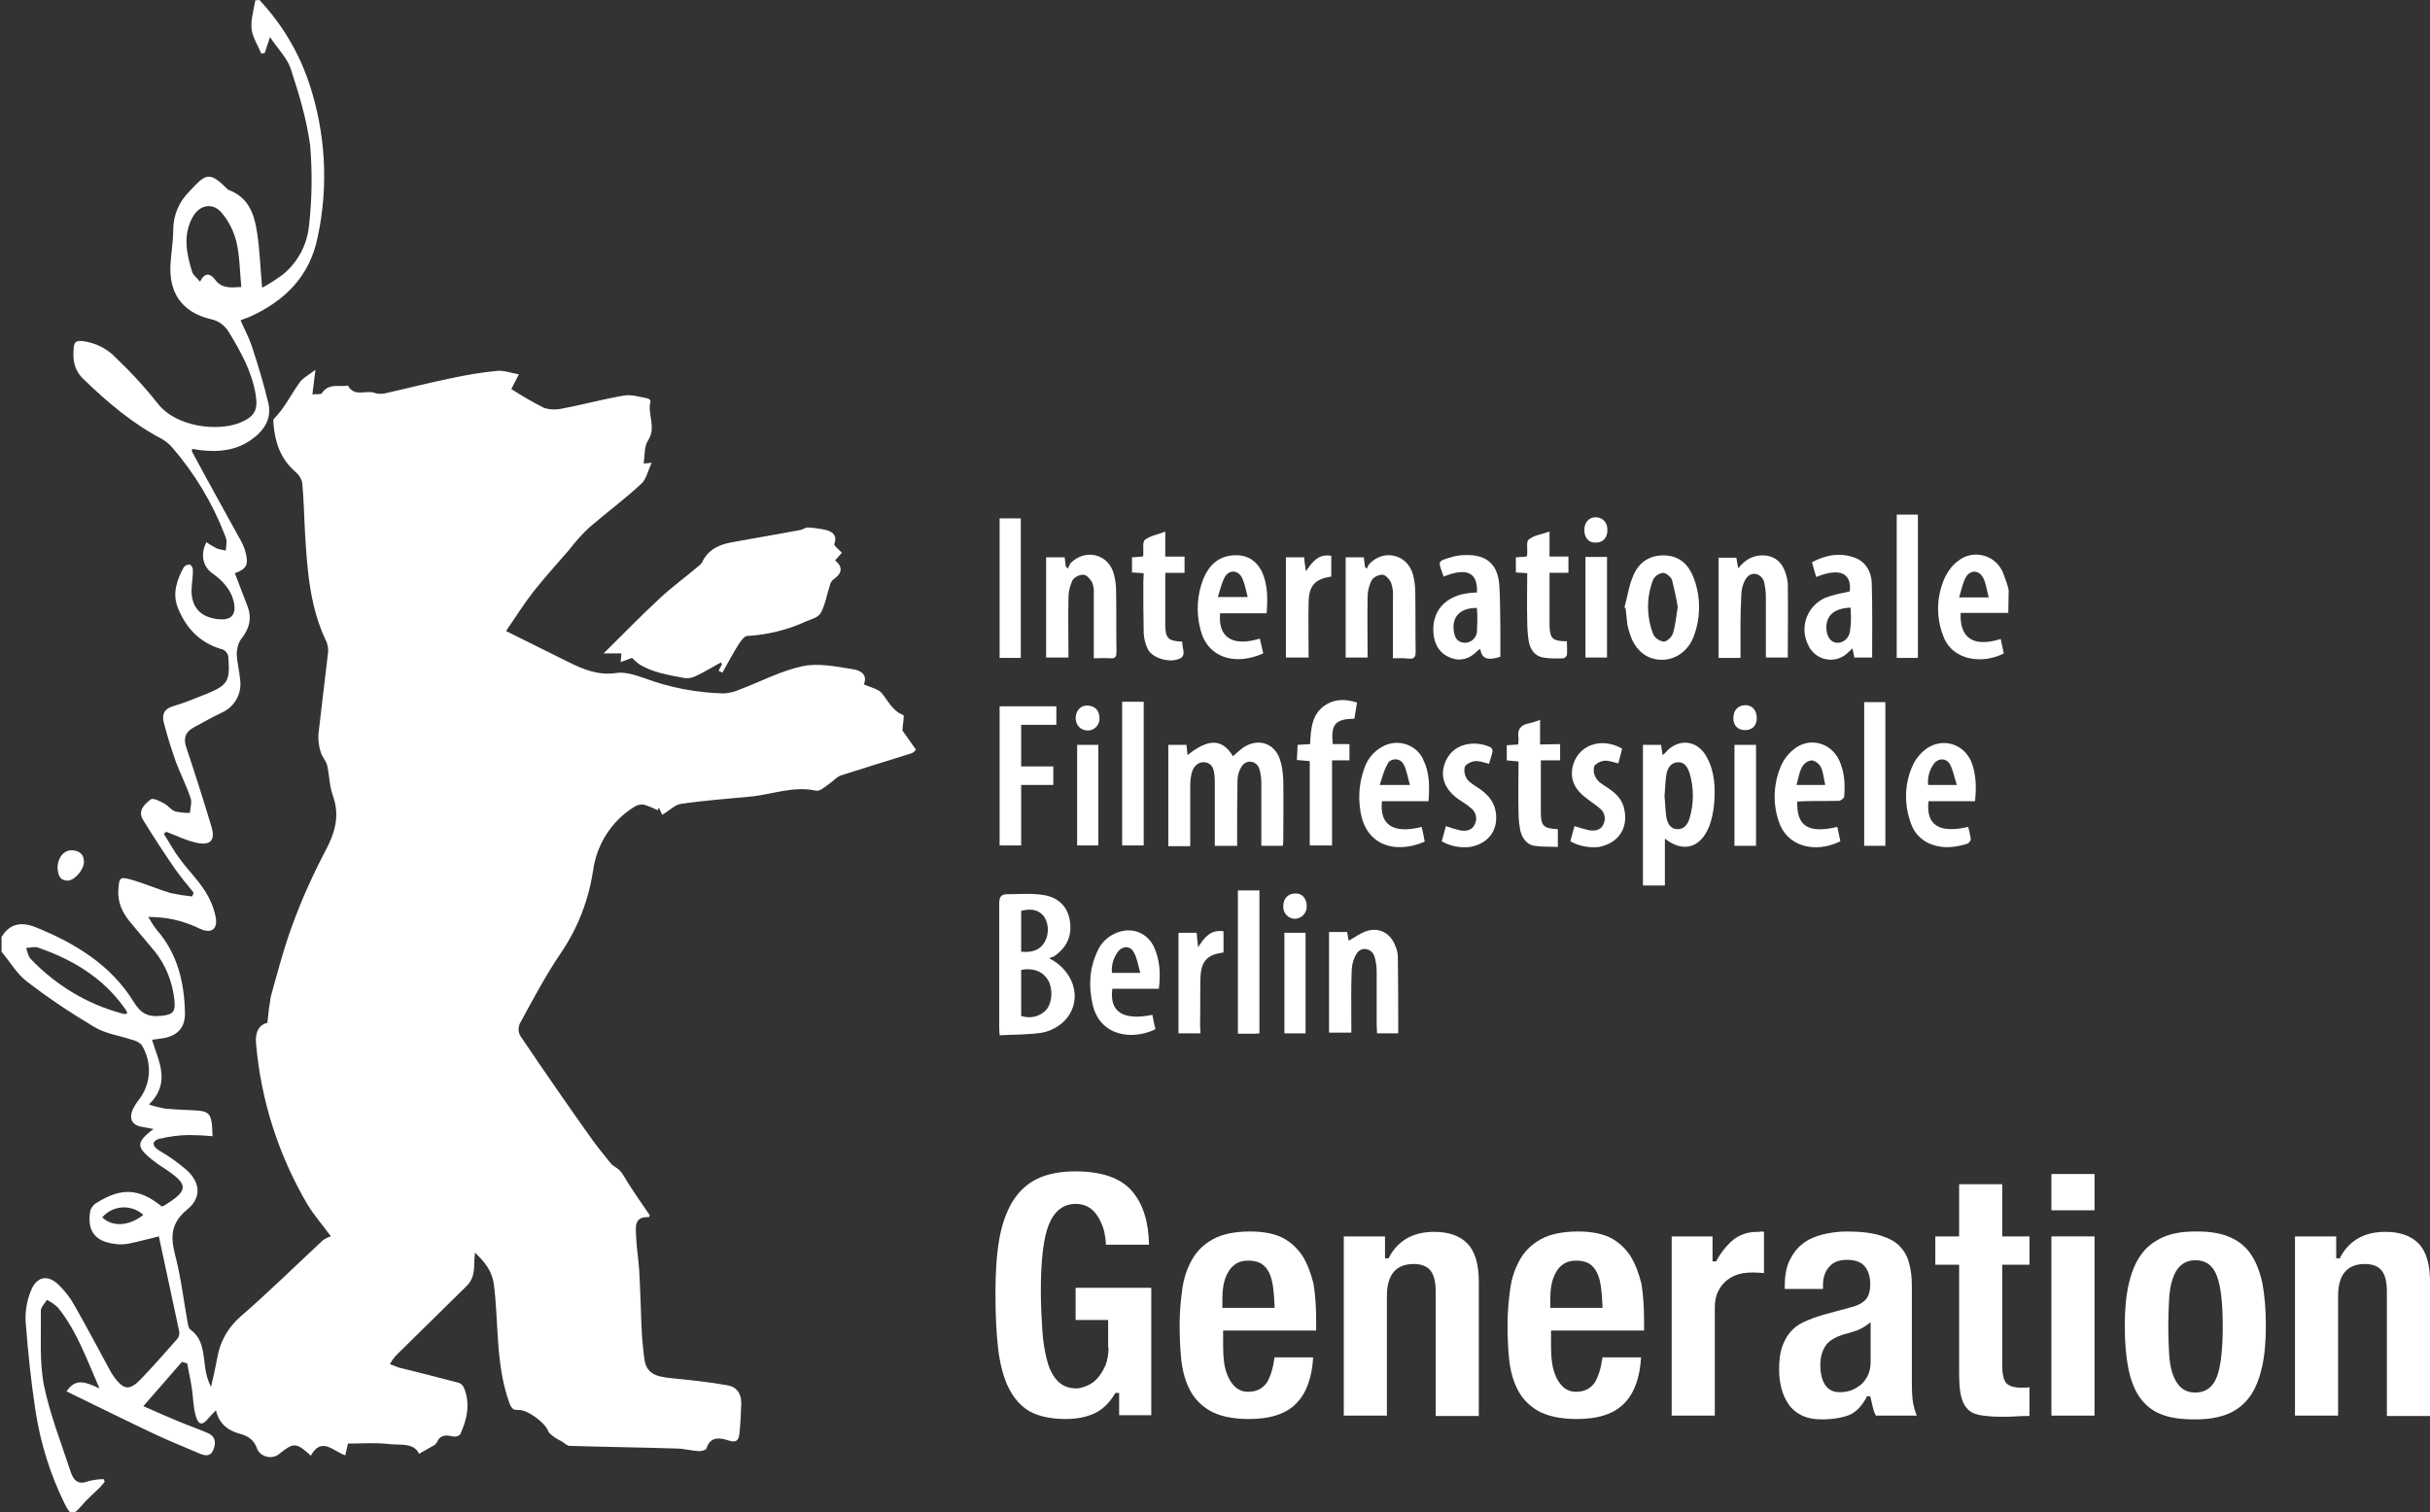 <?xml version="1.0" encoding="utf-8"?>
<!-- Generator: Adobe Illustrator 24.1.0, SVG Export Plug-In . SVG Version: 6.00 Build 0)  -->
<svg version="1.1" id="Layer_1" xmlns="http://www.w3.org/2000/svg" xmlns:xlink="http://www.w3.org/1999/xlink" x="0px" y="0px"
	 viewBox="0 0 642.5 400" style="enable-background:new 0 0 642.5 400;" xml:space="preserve">
<rect x="0" y="0" width="642.5" height="400" fill="#333333" stroke="none"/>
<style type="text/css">
	.st0{fill:#FFFFFF;}
</style>
<g>
	<g>
		<path class="st0" d="M293.1,356.4c0,1.8-0.3,3.4-0.8,4.7c-0.6,1.3-1.3,2.5-2.1,3.4c-0.8,0.9-1.8,1.6-2.8,2c-1,0.4-1.9,0.7-2.8,0.7
			c-2,0-3.6-0.6-4.9-1.9c-1.2-1.2-2.2-3-2.8-5.3c-0.6-2.2-1.1-4.9-1.3-8.1c-0.2-3.1-0.4-6.6-0.4-10.5c0-8.1,0.7-14,2.1-17.5
			c1.5-3.7,3.9-5.5,7.2-5.5c1.4,0,2.7,0.4,3.7,1.1c1,0.7,1.8,1.7,2.4,2.8c0.6,1.1,1.1,2.3,1.4,3.6c0.2,1.1,0.4,2.2,0.4,3.3h11.4
			c-0.1-6.1-1.6-10.9-4.6-14.3c-3-3.4-8-5.1-14.9-5.1c-4,0-7.5,0.7-10.1,2c-2.7,1.3-4.8,3.3-6.5,6c-1.6,2.7-2.8,6-3.5,10
			c-0.7,4-1,8.8-1,14.1c0,5.5,0.2,10.5,0.7,14.7c0.5,4.2,1.4,7.7,2.8,10.5c1.4,2.8,3.3,4.9,5.6,6.2c2.4,1.3,5.6,2,9.4,2
			c3,0,5.5-0.5,7.7-1.5c2.1-1,3.9-2.7,5.4-5.2l0.1-0.2h1v5.9h8.5v-33.7h-20v8.5h8.6V356.4z"/>
		<path class="st0" d="M344.4,332.2c-1.3-2-3-3.6-5.2-4.8c-2.2-1.1-5.1-1.7-8.6-1.7c-4.1,0-7.4,0.7-9.8,2c-2.4,1.3-4.3,3.1-5.6,5.4
			c-1.3,2.3-2.2,4.9-2.6,7.8c-0.4,3-0.7,6.1-0.7,9.3c0,3,0.1,6.1,0.4,9.1c0.3,3,1,5.7,2.2,8.1c1.2,2.4,3,4.3,5.4,5.7
			c2.4,1.4,5.9,2.2,10.3,2.2c5.8,0,10-1.4,12.7-4.3c2.6-2.7,4-6.8,4.3-12h-10.2c-0.4,2.9-1.1,5.1-2,6.6c-1.1,1.6-2.7,2.5-5,2.5
			c-1.3,0-2.3-0.4-3.2-1.1c-0.8-0.7-1.5-1.6-2-2.7c-0.5-1.1-0.9-2.3-1.1-3.7c-0.2-1.4-0.3-2.8-0.3-4.3v-4.4h24.6v-2.3
			c0-3.7-0.2-7.1-0.7-10.1C346.6,336.8,345.7,334.3,344.4,332.2z M323.2,345.8v-2.4c0-1.2,0.1-2.4,0.3-3.5c0.2-1.2,0.6-2.3,1.1-3.2
			c0.5-1,1.2-1.8,2.1-2.4c0.9-0.6,2-0.9,3.4-0.9c1.3,0,2.5,0.3,3.4,0.8c0.9,0.6,1.6,1.4,2.1,2.5c0.5,1,0.8,2.3,1,3.7
			c0.2,1.4,0.3,3.1,0.4,5l0,0.5H323.2z"/>
		<path class="st0" d="M379.2,325.8c-2.6,0-5,0.5-7,1.6c-2,1.1-3.7,2.8-4.9,5.1l-0.1,0.3h-1V327h-10.9v47.4h11.4v-31.6
			c0-5.7,2.4-8.5,7.1-8.5c2,0,3.5,0.6,4.4,1.7c0.9,1.1,1.4,2.9,1.4,5.6v32.9H391V339c0-4.7-1-8.1-3.1-10.2
			C385.9,326.8,383,325.8,379.2,325.8z"/>
		<path class="st0" d="M431.1,332.2c-1.3-2-3-3.6-5.2-4.8c-2.2-1.1-5.1-1.7-8.6-1.7c-4.1,0-7.4,0.7-9.8,2c-2.4,1.3-4.3,3.1-5.6,5.4
			c-1.3,2.3-2.2,4.9-2.6,7.8c-0.4,3-0.7,6.1-0.7,9.3c0,3,0.1,6.1,0.4,9.1c0.3,3,1,5.7,2.2,8.1c1.2,2.4,3,4.3,5.4,5.7
			c2.4,1.4,5.9,2.2,10.3,2.2c5.8,0,10-1.4,12.7-4.3c2.6-2.7,4-6.8,4.3-12h-10.2c-0.4,2.9-1.1,5.1-2,6.6c-1.1,1.6-2.7,2.5-5,2.5
			c-1.3,0-2.3-0.4-3.2-1.1c-0.8-0.7-1.5-1.6-2-2.7c-0.5-1.1-0.9-2.3-1.1-3.7c-0.2-1.4-0.3-2.8-0.3-4.3v-4.4h24.6v-2.3
			c0-3.7-0.2-7.1-0.7-10.1C433.3,336.8,432.4,334.3,431.1,332.2z M409.9,345.8v-2.4c0-1.2,0.1-2.4,0.3-3.5c0.2-1.2,0.6-2.3,1.1-3.2
			c0.5-1,1.2-1.8,2.1-2.4c0.9-0.6,2-0.9,3.4-0.9c1.3,0,2.5,0.3,3.4,0.8c0.9,0.6,1.6,1.4,2.1,2.5c0.5,1,0.8,2.3,1,3.7
			c0.2,1.4,0.3,3.1,0.4,5l0,0.5H409.9z"/>
		<path class="st0" d="M464.7,325.8c-2.5,0-4.6,0.7-6.3,2c-1.7,1.4-3.2,3.2-4.5,5.5l-0.1,0.3h-1V327H442v47.4h11.4v-28.6
			c0-1.7,0.3-3.1,0.9-4.3c0.6-1.2,1.3-2.1,2.3-2.9c0.9-0.7,2-1.3,3.1-1.6c1.8-0.5,3.6-0.5,5.3-0.4c0.5,0,0.9,0.1,1.4,0.1v-10.9
			c-0.2,0-0.4-0.1-0.7-0.1C465.4,325.8,465.1,325.8,464.7,325.8z"/>
		<path class="st0" d="M505.5,365.6v-25.5c0-2.1-0.2-4.1-0.7-5.9c-0.4-1.7-1.2-3.2-2.4-4.5c-1.2-1.3-2.9-2.2-5.1-2.9
			c-2.2-0.7-5.2-1.1-8.9-1.1c-2.3,0-4.5,0.3-6.5,0.8c-2,0.5-3.8,1.3-5.2,2.4c-1.5,1.1-2.6,2.6-3.5,4.4c-0.9,1.8-1.3,4.1-1.3,6.9v0.7
			H482V340c0-2,0.5-3.7,1.6-4.9c1.1-1.3,2.6-1.9,4.7-1.9c2.2,0,3.9,0.6,4.8,1.8c0.9,1.1,1.4,2.7,1.4,4.7c0,1.7-0.4,3.1-1.2,4
			c-0.8,0.9-2.1,1.6-4.1,2.1l-7,1.9c-2.1,0.6-3.9,1.3-5.4,2c-1.5,0.7-2.7,1.7-3.6,2.8c-0.9,1.1-1.6,2.5-2.1,4
			c-0.5,1.6-0.7,3.5-0.7,5.8c0,1.6,0.2,3.2,0.6,4.8c0.4,1.6,1,3,1.9,4.3c0.8,1.2,2,2.2,3.4,2.9c1.4,0.7,3.2,1.1,5.3,1.1
			c2.9,0,5.3-0.4,7.2-1.1c1.8-0.7,3.4-2.3,4.7-4.7l0.1-0.3h0.9l0.1,0.4c0.2,0.8,0.4,1.7,0.6,2.6c0.2,0.7,0.4,1.4,0.8,2.1h10.8
			c-0.5-1.2-0.8-2.4-1-3.5C505.6,369.7,505.5,367.9,505.5,365.6z M494.6,360.3c0,1.4-0.3,2.6-0.8,3.6c-0.5,1-1.2,1.9-2,2.5
			c-0.8,0.6-1.7,1.1-2.6,1.4c-0.9,0.3-1.9,0.4-2.8,0.4c-1.9,0-3.2-0.8-4-2.2c-0.8-1.4-1.1-3.1-1.1-5c0-2.3,0.6-4.1,1.7-5.5
			c1.1-1.3,3.1-2.3,5.7-2.9c0.7-0.2,1.6-0.5,2.5-0.8h0c0.9-0.4,1.8-0.9,2.6-1.5l0.8-0.6V360.3z"/>
		<path class="st0" d="M529.4,313.2H518V327h-6.3v7.5h6.3v28.2c0,2.4,0.1,4.5,0.4,6c0.3,1.5,0.8,2.8,1.6,3.7
			c0.7,0.9,1.8,1.5,3.2,1.8c1.5,0.3,3.4,0.5,5.8,0.5c1.4,0,2.8,0,4.1-0.1c1.1-0.1,2.3-0.1,3.5-0.1v-7.6c-0.3,0-0.5,0.1-0.8,0.1
			c-0.5,0-1,0-1.5,0c-2,0-3.3-0.5-4-1.4c-0.6-0.9-0.9-2.3-0.9-4.4v-26.7h7.2V327h-7.2V313.2z"/>
		<rect x="542.4" y="310.5" class="st0" width="11.4" height="9.6"/>
		<rect x="542.4" y="327" class="st0" width="11.4" height="47.4"/>
		<path class="st0" d="M595.2,331.8c-1.4-2.1-3.3-3.6-5.6-4.6c-2.3-1-5.1-1.5-8.5-1.5c-0.2,0-0.4,0-0.6,0c-3.5,0-6.4,0.5-8.8,1.6
			c-2.3,1.1-4.3,2.6-5.7,4.7c-1.5,2.1-2.5,4.7-3.2,7.8c-0.7,3.1-1,6.8-1,10.9c0,4.2,0.3,7.9,0.9,11c0.6,3.1,1.6,5.8,3,7.8
			c1.4,2,3.3,3.6,5.6,4.5c2.4,1,5.4,1.4,9.1,1.4c3.5,0,6.4-0.5,8.8-1.5c2.3-1,4.2-2.5,5.7-4.6c1.5-2.1,2.5-4.7,3.2-7.8
			c0.7-3.1,1-6.8,1-10.9c0-4.2-0.3-7.9-0.9-11.1C597.6,336.6,596.6,333.9,595.2,331.8z M586.2,364c-1,2.8-3,4.3-5.7,4.3
			c-1.6,0-3-0.5-3.9-1.4c-1-0.9-1.7-2.2-2.2-3.7c-0.5-1.5-0.8-3.4-0.9-5.5c-0.1-2.1-0.2-4.4-0.2-6.9c0-2.5,0.1-4.8,0.2-6.9
			c0.1-2.1,0.4-4,0.9-5.5c0.5-1.6,1.2-2.8,2.2-3.7c1-0.9,2.3-1.4,3.9-1.4c2.7,0,4.7,1.4,5.7,4.3c1,2.7,1.5,7.1,1.5,13.2
			C587.7,356.8,587.2,361.3,586.2,364z"/>
		<path class="st0" d="M630.7,325.8c-2.6,0-5,0.5-7,1.6c-2,1.1-3.7,2.8-4.9,5.1l-0.1,0.3h-1V327h-10.9v47.4h11.4v-31.6
			c0-5.7,2.4-8.5,7.1-8.5c2,0,3.5,0.6,4.4,1.7c0.9,1.1,1.4,2.9,1.4,5.6v32.9h11.4V339c0-4.7-1-8.1-3.1-10.2
			C637.4,326.8,634.5,325.8,630.7,325.8z"/>
	</g>
	<g id="VmOd9n">
		<path class="st0" d="M68.6,0c6,6.4,10.5,14,13.2,22.2c4.3,13,5.1,27,2.2,40.5c-2.1,10.4-8.7,16.9-18,21.1
			c-0.7,0.3-1.4,0.5-2.4,0.9c1,2.3,2.2,4.5,3,6.9c1.6,4.9,3.1,9.8,4.3,14.8c1.1,4.3-1.1,7.6-4.6,10c-3.9,2.7-8.3,3.2-12.9,2.7
			c-0.8-0.1-1.7-0.2-2.6-0.4c0,0.3-0.1,0.6,0,0.8c4.3,8,8.7,15.9,13.1,23.9c0.4,0.8,0.8,1.7,1,2.6c0.9,3.3,0.3,4.5-2.8,5.6
			c1.1,3,2.3,5.9,3.4,8.9c1.2,3.2,0.3,6-1.8,8.6c-0.8,1.2-1.1,2.6-1.1,4c0.1,2.2,0.7,4.4,0.9,6.7c0.5,3.7-1.5,7.2-4.9,8.7
			c-2.5,1.2-5,2.6-7.4,3.9c-2.2,1.2-2.8,2.9-1.9,5.4c2.3,6.9,4.5,13.8,6.6,20.8c1.1,3.6-0.2,5.1-3.9,4.3c-2.8-0.6-5.4-1.9-8-2.9
			l-0.7,0.5c1.4,2.2,2.6,4.5,4.2,6.6c2.1,2.9,4.7,5.4,6.6,8.4c1.4,2.1,2.4,4.5,2.9,6.9c0.7,3.3-1.1,4.7-4.2,3.2
			c-3.5-1.7-7.4-2.8-11.3-3c-0.5,0-1.1-0.1-2.3-0.1c0.7,1.2,1.4,2.4,2.3,3.5c5.4,6.2,7.2,13.7,7.4,21.6c0.2,4.4-2.2,6.6-6.5,7.1
			c-0.6,0.1-1.3,0.2-2.2,0.3c1.7,5.7,5.1,11.3-0.8,17.1c1.3,0.5,2.7,0.8,4.1,1.1c2.1,0.2,4.3,0.3,6.5,0.4c5.7,0.2,6,0.5,6.2,6.9
			c-2.1-0.2-4.2-0.3-6.2-0.3c-2.7,0-5.3,0.4-7.9,1c-1.9,0.5-2,1.9,0,3.1c2.6,1.5,5,3.2,7.3,5.2c3.6,3.3,3.9,7.3,0.1,10.4
			c-4.1,3.4-4.5,6.8-3.3,11.6c1.6,6,2.3,12.1,3.4,18.2c0.1,0.7,0.3,1.7,0.8,2c3.3,2.4,3.3,6.1,3.8,9.6c0.2,1.9,0.7,3.8,1.6,5.5
			c0.6-2.6,1.2-5.2,1.7-7.9c0.7-4.2,2.9-7.9,6.1-10.7c7.5-6.5,14.6-13.5,21.8-20.2c0.6-0.4,1.3-0.8,2.1-1c-2.1-2.9-4.5-5.6-6.3-8.6
			c-7.6-13-12.2-27.4-13.5-42.4c-0.3-3.2,0.9-5,3-5.5c0.2-2.3,0.5-4.6,0.9-6.9c1.8-6.5,3.5-13,5.8-19.2c2.4-6.5,5.2-12.8,8.4-18.9
			c2.7-5,4.2-9.6,2.2-15.1c-0.9-2.5-0.9-5.4-1.5-8c-0.3-1.2-1.4-2.3-1.7-3.5c-0.5-1.5-0.7-3.1-0.6-4.8c0.8-7.1,1.7-14.1,2.5-21.2
			c0.2-1,0-2-0.3-3c-4.6-9.4-5.2-19.6-5.8-29.9c-0.2-4.1-0.3-8.2-0.7-12.4c-0.3-1.2-1-2.2-2-3c-3.8-3.4-5.2-7.7-5.6-12.6
			c0-0.4-0.1-1,0.1-1.2c2.8-2.8,4.5-6.4,6.8-9.6c0.8-1.2,2.3-1.9,4.2-3.4l-0.8,6.5c1-0.1,2.2,0.1,2.5-0.3c1.5-2.3,3.7-1.9,5.8-1.9
			c0.4,0,1-0.2,1.1-0.1c1.7,3.1,4.7,1.1,7,1.9c0.8,0.3,1.7,0.3,2.5,0.2c5.8-1.3,11.6-2.8,17.5-4c4.1-0.9,8.2-1.6,12.4-2
			c1.9-0.2,3.8,0.6,5.8,0.9c-0.8,1.6-1.5,2.8-2,3.9c2.8,1.8,5.7,3.5,8.7,5c1.6,0.5,3.4,0.5,5,0.1c5.4-1,10.7-2.5,16.2-3.4
			c2-0.3,4.1,0.4,6.2,0.8c0.3,0,0.8,0.6,0.7,0.8c-0.9,3.3,1.6,6.8-0.6,10.2c-1.1,1.6-0.9,4.1-1.2,6.2l2.1-0.2
			c-1,2.1-1.4,4.4-2.8,5.6c-4.4,4.1-9.3,7.7-13.8,11.6c-1.9,1.8-3.6,3.7-5.2,5.8c-3.1,3.6-6.4,7.2-9.4,11c-2.5,3.2-4.7,6.7-7.3,10.5
			l16.3,8.1c4,2,8,3.7,12.8,3c2.4-0.4,5.2,0.6,7.6,1.4c6.7,2.5,13.7,3.8,20.8,4c1.5-0.1,2.9-0.4,4.2-1c5.6-2.1,11-5,16.7-6.2
			c4.2-0.9,8.9,0.1,13.3,0.8c1.6,0.2,4.1,1.2,2.9,4c1.7,0.8,3.9,1.2,4.8,2.4c1.7,2.1,2.8,4.6,5.6,5.7c0.4,0.1-0.1,2.2-0.2,4.1
			l3.6,5.1c-0.4,0.3-0.7,0.8-1.1,0.9c-6.3,2-12.6,3.9-18.8,5.9c-1.1,0.4-1.9,1.4-2.9,2.1c-1.2,0.8-2.6,2.2-3.7,1.9
			c-6.1-1.3-11.7,1.1-17.5,1.6c-6,0.6-12.1,1-18.1,1.9c-1.6,0.2-3.1,1.8-5,2.9l-0.9-1.9l-0.3,0.7c-1.2-0.6-2.4-1.1-3.7-1.5
			c-0.9-0.1-1.8,0.1-2.5,0.6c-6,3.7-10,10-10.9,17c-1.2,7.7-4,15-8.4,21.5c-4.1,6-7.5,12.5-11,18.9c-0.4,1-0.4,2.2,0.2,3.2
			c6.2,9.2,12.5,18.3,18.9,27.3c1.6,2.2,3.3,4.3,5,6.4c0.7,0.8,1.8,1.2,2.5,2c1.1,1.3,1.8,2.9,2.8,4.3c1.6,2.5,3.3,4.9,5,7.4
			c-0.1,0.2-0.2,0.5-0.2,0.5c-4.1-0.2-3.5,2.8-3.4,5.2c0.1,2.9,0.6,5.8,0.8,8.7c0.3,4.9,0.4,9.7,0.6,14.6c0.1,3.1,0.4,6.1,0.8,9.2
			c0.6,3.7,3,4.5,7.1,4.9c5,0.5,10,1,14.9,1.9c2.4,0.4,3.6,2.2,3.6,4.7c-0.1,2.7-0.2,5.4-0.5,8.1c-0.2,1.6-0.7,2.5-2.8,1.8
			s-4.9-1.3-5.9,2.1c-0.1,0.4-1.3,0.7-2,0.7c-2-0.1-4.1-0.7-6.1-0.7c-9.4-0.3-18.7-0.4-28.1-0.7c-0.7,0-1.4-0.8-2.1-1.2
			c-0.6-0.3-1.2-0.6-1.8-1c-0.6-0.5-1.4-1-1.7-1.6c-0.8-2.3-5.4-5.7-7.8-5.7c-1.1,0-1.8,0.1-2.5-1.8c-3.7-10.2-2.8-20.9-4.1-31.3
			c-0.5-3.6-2.2-5.8-5-8.5c-0.1,1.2-0.2,1.8-0.2,2.4c0,2.5-0.2,4.8-2.2,6.6c-6.2,6.1-12.4,12.2-18.6,18.3c-0.6,0.7-1.1,1.4-1.5,2.2
			c0.8,0.3,1.6,0.6,2.4,0.9c5.2,1.3,10.5,2.6,15.7,4c0.7,0.2,1.2,0.7,1.5,1.4c1.7,4.2,0.8,8.3-1,12.2c-0.2,0.5-1.4,0.8-2,0.6
			c-1.8-0.4-3.3-0.5-4.2,1.6c-0.2,0.4-0.6,0.7-1,0.9c-1.2,0.7-2.3,1.3-3.7,2.1c-1.4-3.1-5.2-2.2-8.2-2.6c-3.4-0.4-6.9-0.1-10.6-0.1
			l-0.7,3.1c-3.1-1-6.3-5.1-9.1,0.1c-4-3.6-4.5-3.6-8.7-0.2c-1.8,1.1-4.2,0.6-5.3-1.2c-0.1-0.1-0.2-0.3-0.2-0.4
			c-0.8-2.3-2.3-3.4-4.6-4c-2.9-0.8-5.4-2.4-6.3-6.2c-0.9,0.9-1.5,1.5-2,2.1c-1.5,1.9-2.6,1.9-3.3-0.5s-0.7-4.6-1-6.9
			s-0.9-4.8-1.3-7.1l-1.4-0.4l-10.2,11.7c3.2,1.4,6.1,2.7,9,3.9c2.6,1.1,5.2,2,7.8,3.1c2.1,0.8,2.5,2.4,1.8,4.3
			c-0.7,2.1-2.2,1.9-3.8,1.2c-3.9-1.7-8-3.3-11.8-5.1c-7.8-3.7-15.5-7.5-23.3-11.3c2.4-3.7,5.2-2.4,8.7-0.8c-3.4-7.8-6-15.2-11-21.4
			c-0.9-0.8-1.8-1.5-2.9-2c-0.6,1-1.7,2-1.6,3c0.1,6.5-0.4,13.2,0.8,19.5c1.6,7.8,4.6,15.4,7.1,23c0.8,2.4,2.1,3.5,4.8,2.4
			c1.3-0.3,2.6-0.5,3.9-0.5l0.3,0.7c-0.4,0.4-0.7,0.9-1.1,1.3c-1.7,1.7-3.6,3.3-5.1,5.1c-2.2,2.6-2.9,2.5-4.4-0.6
			c-3.8-7.7-6.4-16-7.7-24.5c-1.2-7.8-2-15.6-2.6-23.4c-0.2-2.9,0.3-5.8,1.4-8.5c1.5-3.7,4.4-4.3,7.3-1.5c1.6,1.6,3,3.3,4.1,5.3
			c3.2,5.6,6.2,11.3,9.3,17c0.4,0.8,0.9,1.6,1.5,2.4c2.4,3.1,3.9,3.2,6.6,0.5c3.4-3.5,6.6-7.2,9.8-10.8c0.5-0.6,0.7-1.3,0.6-2
			c-1.8-8.4-3.6-16.8-5.4-25.2c-3,0.7-5.4,1.4-7.9,1.9c-1.2,0.2-2.4,0.3-3.6,0.1c-5.4-0.6-7.6-3.5-6.6-8.9c0.3-0.8,0.9-1.6,1.7-2
			c6.5-4.1,11.3-3.8,17.2,1c0.2-0.1,0.5-0.2,0.7-0.3c6.4-4,6.4-5.5,0.1-9.7c-1.6-1-3.1-2.1-4.5-3.3c-2.7-2.4-2.7-3.7,0.1-6.1
			c0.3-0.3,0.7-0.6,1.4-1.1c-1.2-0.2-1.9-0.4-2.7-0.5c-2.9-0.4-3.9-2-2.8-4.7c0.4-0.8,0.9-1.6,1.5-2.4c3.4-4.2,3.7-10.1,0.8-14.7
			c-0.7-0.7-1.6-1.1-2.5-1.3c-3.3-1.1-7-1.6-10-3.4c-6.2-3.7-12.2-7.7-17.9-12.1c-2.6-2-4.4-5.2-6.6-7.8v-3.9c2-3.2,4.8-4.3,9.2-2.5
			c10.3,4.2,19.7,9.9,25.7,19.6c1.8,3,3.7,4.1,7,3.8s4.2-0.9,3.8-4.3c-0.5-4.7-2.3-9.2-5.2-12.8c-2.1-2.5-4.2-5-6.3-7.5
			s-3.6-5.3-3.3-8.9c0.2-3,0.4-3.4,3.2-2.6c3.6,1,7,2.5,10.6,3.6c1.9,0.4,3.8,0.7,5.7,0.9l0.4-1c-1.7-2.1-3.4-4.1-5-6.4
			c-2.9-4.2-5.7-8.5-8.4-12.9c-1.5-2.4,0.5-4.2,2.1-5.4c0.6-0.4,2.4,0.5,3.5,1.1s1.8,1.7,2.9,2.1c1.3,0.3,2.6,0.4,3.9,0.4
			c0.1-1.3,0.6-2.8,0.2-3.9c-1.1-3.3-2.7-6.4-3.9-9.6c-1.2-3.4-2.3-6.9-3.2-10.4c-0.5-2,0-3.6,2.4-4.3c3.1-0.9,6.2-2.2,9.2-3.4
			c5.3-2.2,5.9-3.4,5.5-9.1c0.1-1.3-0.8-2.5-2.1-2.7c-5.6-1.7-9.2-5.6-11.3-10.9c-1.5-3.8-0.2-7.4,1.6-10.7c0.4-0.5,1-0.7,1.6-0.7
			c0.5,0.3,0.8,0.9,0.8,1.5c0,1.4-0.2,2.8-0.3,4.2c-0.5,5.3,2.1,8.4,7.4,8.8c3,0.2,4.3-1.2,3.8-4.2c-0.7-3.6-3-6-5.8-8
			c-2.5-1.8-3.2-5.1-1.5-8.2c0.8,0.6,1.7,1.1,2.6,1.6c0.8,0.3,1.7,0.5,2.5,0.6c0.1-0.9,0.2-1.8,0.2-2.6c-0.1-0.6-0.3-1.1-0.5-1.6
			c-3.3-8.5-8-16.3-14-23.2c-0.7-0.8-1.6-1.5-2.6-2.1c-7.8-4.1-14.4-9.7-20.7-15.8c-2.6-2.5-2.9-5.2-2.6-8.4
			c0.1-1.6,0.9-1.8,2.2-1.7c3.5,0.4,6.7,2,9.1,4.6c3.9,3.7,7.5,7.6,10.8,11.8c4.9,6.4,15.8,7.5,21.6,5.3c4-1.6,5.1-3.3,4.4-7.5
			c-1-6.1-3.9-11.3-7-16.4c-1-1.8-2.8-3.2-4.9-3.6c-7.6-1.8-11.2-7-10.6-14.9c0.2-2.9,0.7-5.8,0.7-8.7c0-3.8,1.5-7.4,4.2-10.1
			c4.3-4.6,5.2-5.6,9.9-0.9c0.2,0.2,0.4,0.4,0.7,0.5c5,1.9,6.6,6.2,7.3,10.8c0.8,4.8,0.9,9.6,1.4,15c1.9-1,3.7-2.2,5.5-3.5
			c3.9-3.2,6.4-7.8,6.9-12.9c0.8-7.1,0.9-14.2,0.3-21.3C81,31.2,79,24.7,76.9,18.3c-0.9-2.9-3.4-5.3-5.5-8.5L70,14l-0.9,0.2
			c-0.9-2.2-2.4-4.4-2.6-6.7s0.6-5,1-7.4L68.6,0z M63.8,75.9c-0.4-4.1-0.4-8.1-1.3-12c-0.7-2.7-1.9-5.2-3.7-7.4
			c-2.3-3-5.9-2.5-7.8,0.8c-2.7,4.8-1.7,9.7-0.2,14.6c0.3,0.9,1.2,1.5,2.1,2.6c1.3-2.7,2.8-2.1,4-0.5C58.6,76.3,60.9,76.1,63.8,75.9
			z M33.6,268.1c0-0.2,0-0.4-0.1-0.6c-0.2-0.4-0.5-0.8-0.8-1.2C27,258.4,19,253.7,10,250.6c-0.9-0.3-2.1,0.1-3.1,0.1
			c0.4,1,0.5,2.2,1.2,2.9c6.6,6.9,14.8,11.9,24,14.4C32.6,268.2,33.1,268.2,33.6,268.1z M27,321.9c2.6,2.7,7.2,2.4,10.9-0.6
			c-3.1-2.8-7.9-2.6-10.7,0.5C27.1,321.8,27.1,321.8,27,321.9z"/>
		<path class="st0" d="M531,162.1h-12.6c-0.3,6.6,3.3,9.2,10.6,6.9l0.8,3.8c-5.2,2.8-13.5,2.2-16-4.6c-2-5.1-1.8-10.8,0.6-15.8
			c0.8-1.6,2-3.1,3.4-4.1c3.3-2.6,8.1-2,10.7,1.3c0.4,0.5,0.7,1,1,1.6c0.6,1.6,1.2,3.1,1.6,4.8L531,162.1z M525.8,157.9
			c-0.5-1.9-0.7-3.6-1.4-5c-1.1-2.2-3.5-2.3-4.7-0.1c-0.8,1.5-1.1,3.3-1.7,5.2H525.8z"/>
		<path class="st0" d="M190,177.4l0.9-1.7l-0.3-0.5c-2.2,1.2-4.3,2.5-6.6,3.6c-1,0.5-2.1,0.7-3.2,0.5c-4.1-0.8-8.3-1.4-11.9-3.7
			c-0.6-0.5-1.2-1-1.8-1.6l-3,1.1l0.2-2.3h-4.7c5.2-5.1,9.9-10,14.9-14.6c3.2-3,6.8-5.6,10.1-8.4c0.4-0.3,0.7-0.6,1-1
			c1.6-3.5,4.6-4.8,8-5.4c6-1.1,12-2.1,17.9-3.2c0.7-0.1,1.4-0.7,2.1-0.7c1.6,0.1,3.3,0.3,4.9,0.7c1.8,0.5,2.9,1.5,2.1,3.7
			c-0.2,0.4,1.2,1.4,2,2.3l-1.8,2c2.4,2,1.6,3.6-0.5,5.1c-0.5,0.4-0.8,1-0.9,1.6c-0.8,2.4-1.2,5.1-2.4,7.2c-0.6,1.2-2.6,1.7-4,2.3
			c-4.8,2.2-10.1,3.5-15.4,3.8c-0.8,0-1.7,1.3-2.3,2.2c-1.5,2.4-2.9,5-4.3,7.5L190,177.4z"/>
		<path class="st0" d="M326,200c1.2-1,2.3-2.2,3.6-2.8c3.7-1.9,7.5-0.3,8.8,3.6c0.6,1.7,0.8,3.6,0.9,5.4c0.1,5.4,0,10.8,0,16.3
			c0,0.4-0.1,0.8-0.1,1.2h-5.7v-2c0-4.9,0-9.8,0-14.8c0-1.2-0.2-2.4-0.5-3.5c-0.7-2.2-3.4-2.7-4.7-0.7c-0.7,1.1-1.1,2.4-1.1,3.7
			c-0.1,5-0.1,10.1-0.1,15.1v2.2h-5.9v-2c0-4.7,0-9.5,0-14.2c0-0.9,0-1.8-0.1-2.6c-0.2-1.6-0.6-3-2.5-3.3c-1.6-0.2-3,0.9-3.5,2.8
			c-0.3,1.2-0.4,2.4-0.4,3.6c0,5.2,0,10.4,0,15.8h-5.8V197h4.8c0.1,0.9,0.2,1.7,0.3,2.7C319.6,195.2,323.2,195.4,326,200z"/>
		<path class="st0" d="M277.5,253.5c7.2,3.7,8.9,12.1,3.4,17c-1.5,1.3-3.3,2.2-5.3,2.6c-3.7,0.6-7.4,0.5-11.3,0.7
			c-0.1-1.2-0.1-1.8-0.1-2.4c0-10.8,0-21.7,0-32.5c0-1.7,0.5-2.4,2.2-2.4c3.1,0,6.3-0.3,9.4,0.2c4.2,0.6,6.6,3.3,7.1,7
			c0.6,4-1,7.2-4.5,9.4C278,253.1,277.8,253.2,277.5,253.5z M270,268.7c2.4,0.8,5,0.2,6.7-1.7c1.6-2,1.7-5.6,0.4-7.8
			c-1.3-2.2-3.8-3.3-7.1-2.7V268.7z M270,251.7c2.9,0.3,5.1-0.4,6.4-2.9c1.1-2.2,0.8-5.2-0.7-6.8c-1.6-1.7-3.7-1.6-5.7-1.1
			L270,251.7z"/>
		<path class="st0" d="M440.2,221.8v12.4h-5.8V197h4.8c0.1,0.8,0.2,1.6,0.4,2.7c0.3-0.2,0.5-0.4,0.7-0.6c3.3-3.9,8.4-3.5,10.9,1
			c2.2,3.9,2.4,8.3,2,12.7c-0.2,2-0.6,4-1.3,5.8C449.6,224.3,445,225.6,440.2,221.8z M440.1,210.5c0.2,1.9,0.2,3.8,0.5,5.7
			c0.3,1.5,1,3,2.8,3.1c1.8,0.1,2.8-1.2,3.3-2.8c1.2-3.9,1.2-8.2,0-12.1c-0.5-1.5-1.3-2.9-3.1-2.8c-1.8,0.1-2.7,1.5-3,3.2
			C440.3,206.6,440.3,208.5,440.1,210.5z"/>
		<path class="st0" d="M460.2,174h-5.8v-26.5h4.7c0.1,0.8,0.3,1.7,0.5,2.8c1.6-2,3.4-3.2,5.8-3.4c3.1-0.2,5.4,1.2,6.5,4.1
			c0.4,1,0.7,2.2,0.8,3.3c0.1,6.5,0,13,0,19.6h-5.8v-2.8c0-4.5,0-8.9,0-13.4c0-1.3-0.2-2.6-0.5-3.9c-0.8-2.3-3.5-2.8-4.8-0.7
			c-0.8,1.3-1.2,2.9-1.2,4.4C460.1,162.9,460.2,168.3,460.2,174z"/>
		<path class="st0" d="M282.5,173.9h-5.9v-26.5h4.9l0.3,2.4l0.6,0.6c0.1-0.5,0.4-1,0.7-1.5c3.9-3.9,10-2.4,11.4,2.9
			c0.4,1.5,0.6,3,0.6,4.5c0.1,5.4,0,10.7,0.1,16.1c0,1.2-0.2,1.8-1.6,1.7c-1.3-0.1-2.7,0-4.4,0v-4.6c0-4.2,0-8.3,0-12.5
			c0.1-1-0.1-2-0.4-2.9c-0.5-0.9-1.4-2-2.3-2.1c-1.1,0-2.2,0.5-2.9,1.4c-0.7,1.5-1.1,3.1-1.1,4.7
			C282.4,163.3,282.5,168.5,282.5,173.9z"/>
		<path class="st0" d="M369.7,273.3h-5.6c0-0.7-0.1-1.4-0.1-2.1c0-4.7,0-9.5,0-14.2c0-1.4-0.2-2.8-0.6-4.1c-0.8-2.2-3.5-2.6-4.7-0.7
			c-0.8,1.3-1.2,2.7-1.3,4.2c-0.2,4.8-0.1,9.7-0.1,14.6v2.1h-5.9v-26.6h4.8c0.1,0.8,0.3,1.7,0.4,2.3c1.6-0.9,3.2-2.1,4.9-2.6
			c3.3-1,6.2,0.7,7.4,3.9c0.4,0.9,0.7,1.9,0.7,2.9C369.7,259.8,369.7,266.5,369.7,273.3z"/>
		<path class="st0" d="M368.3,174.1c0-5.6,0-10.9,0-16.3c0.1-1.3-0.1-2.5-0.5-3.7c-0.4-0.9-1.4-2-2.2-2.1c-1.1,0-2.2,0.5-2.9,1.4
			c-0.7,1.4-1.1,2.9-1.1,4.5c-0.1,5.3,0,10.6,0,16h-5.8v-26.5h4.8l0.3,2.5l0.5,0.5c0.2-0.5,0.4-1,0.8-1.4c3.9-3.9,10-2.3,11.4,3
			c0.4,1.5,0.6,3.1,0.6,4.7c0.1,5.2,0,10.5,0.1,15.7c0,1.4-0.4,1.9-1.8,1.8C371.1,174,369.8,174.1,368.3,174.1z"/>
		<path class="st0" d="M390.5,156.7c0.3-5.3-2.7-6.7-8.8-4.2c-1.5-4.3-1.9-4,2.6-5.3c1.1-0.3,2.2-0.4,3.4-0.4
			c5.3-0.1,8.2,2.4,8.7,7.6c0.3,4,0.2,8.1,0.3,12.1c0,2.4,0,4.8,0,7.2c-3.4,1.1-5,0.5-5.3-2.1c-0.3,0.2-0.6,0.4-0.8,0.6
			c-2,2-4.3,2.8-7,1.8c-2.7-1-4.1-3.1-4.5-5.8c-0.9-6.3,2.9-10.8,9.8-11.4C389.3,156.8,389.8,156.7,390.5,156.7z M390.5,160.8
			c-4.3-0.1-6.7,2.3-6.1,6.1c0.2,1.6,0.8,2.9,2.7,3.1c1.7,0.1,3.1-1.1,3.4-2.7C390.6,165.1,390.7,162.9,390.5,160.8L390.5,160.8z"/>
		<path class="st0" d="M429.5,160.7c0.8-2.9,1.2-5.9,2.4-8.6c1.5-3.5,4.5-5.4,8.4-5.2c3.9,0.2,6.2,2.5,7.5,5.9
			c1.9,4.9,1.9,10.4,0.1,15.3c-1.4,4-4.8,6.4-8.5,6.4c-3.9,0-7-2.4-8.4-6.7c-0.3-0.8-0.5-1.7-0.7-2.5c-0.2-1.5-0.3-3-0.5-4.5
			L429.5,160.7z M443.6,160.5c-0.4-2.4-0.9-4.7-1.5-7.1c-0.3-0.8-1.6-1.9-2.4-1.9c-1.1,0.2-2.1,0.8-2.6,1.8c-1.8,4.6-1.8,9.7,0,14.4
			c0.5,1.1,1.6,1.8,2.8,2c0.8,0,2.1-1.2,2.4-2.1C443,165.4,443.2,163,443.6,160.5z"/>
		<path class="st0" d="M489.1,156.4c0.5-4.9-2.7-6.3-8.9-3.8c-0.4-1.3-0.7-2.5-1.1-3.9c3.7-2,7.5-2.6,11.3-1.2
			c3,1.1,4.4,3.8,4.5,6.7c0.2,6.5,0.1,13.1,0.1,19.7h-4.7c-0.1-0.7-0.3-1.4-0.5-2.4l-1.2,1.1c-2.5,2.5-6.6,2.5-9.1,0
			c-0.5-0.5-1-1.1-1.3-1.8c-2.4-4.5-0.7-10,3.8-12.4c0.2-0.1,0.4-0.2,0.6-0.3C484.7,157.3,486.8,156.9,489.1,156.4z M489.3,160.7
			c-4.4,0.2-6.5,2.1-6.4,5.5c0.1,2.3,1.2,3.7,2.8,3.8c1.7,0.1,3.4-1.3,3.5-3.5C489.5,164.6,489.4,162.7,489.3,160.7L489.3,160.7z"/>
		<path class="st0" d="M475.2,212c-0.2,6.5,2.9,8.5,10.6,6.7l0.8,3.8c-6.9,3.4-14.3,1.2-16.3-5.3c-1.6-4.7-1.4-9.8,0.5-14.4
			c0.7-1.7,1.8-3.2,3.2-4.4c4.1-3.6,10-2.2,12.3,2.7c1.4,3.1,1.6,6.3,1.3,9.6c0,0.4-0.9,1.1-1.4,1.1c-3,0.1-6.1,0-9.1,0.1
			C476.6,211.9,475.9,212,475.2,212z M482.6,207.6c-0.4-1.7-0.5-3.3-1.1-4.6c-0.5-1-1.4-1.7-2.4-1.9c-1.1,0.1-2,0.7-2.6,1.7
			c-0.8,1.4-1,3.1-1.5,4.8L482.6,207.6z"/>
		<path class="st0" d="M377.7,211.9h-12.3c-0.7,6.3,3,8.7,10.5,6.8c0.3,1.3,0.6,2.7,0.8,3.9c-7.9,3.4-16,1-17.1-8.8
			c-0.5-3.6-0.1-7.3,1.2-10.8c0.8-2.3,2.4-4.2,4.5-5.4c3.6-2.2,8.4-1.1,10.6,2.5c0.2,0.3,0.3,0.5,0.4,0.8
			C378,204.3,378,207.9,377.7,211.9z M364.8,207.6h8c-0.6-1.9-0.8-3.7-1.6-5.3c-0.5-1.2-1.9-1.8-3.2-1.3c-0.5,0.2-1,0.6-1.2,1.2
			C365.9,203.7,365.5,205.6,364.8,207.6z"/>
		<path class="st0" d="M306.4,261.5h-12.3c-0.8,6.1,2.8,8.5,10.6,6.9c0.2,1.3,0.5,2.5,0.8,3.8c-5.8,2.9-14.6,2.1-16.6-6.5
			c-1.1-4.9-0.9-9.6,1.3-14.2c1-2.3,2.9-4,5.3-4.9c3.8-1.4,7.6,0,9.5,3.6C306.7,253.8,306.9,257.5,306.4,261.5z M301.5,257.3
			c-0.6-2-0.8-3.8-1.7-5.4c-0.9-1.8-3-1.8-4.2-0.2c-1.2,1.6-1.8,3.6-1.6,5.6L301.5,257.3z"/>
		<path class="st0" d="M522.2,211.9h-12.3c-0.7,6.3,2.8,8.6,10.5,6.8c0.3,1.1,0.5,2.1,0.7,3.2c-0.1,0.5-0.4,0.9-0.8,1.2
			c-3.1,1-6.3,1.4-9.4,0.3c-2.6-0.9-4.7-2.9-5.6-5.5c-1.9-5.1-1.8-10.7,0.5-15.6c0.6-1.4,1.6-2.6,2.7-3.6c4.2-3.8,10.4-2.5,12.7,2.7
			C522.5,204.7,522.6,208.2,522.2,211.9z M517.4,207.6c-0.7-2.1-1-3.9-1.8-5.4c-0.6-1.2-2-1.7-3.2-1.1c-0.4,0.2-0.7,0.4-0.9,0.7
			c-1.3,1.6-1.9,3.7-1.7,5.8L517.4,207.6z"/>
		<path class="st0" d="M279.2,191.7h-9.2v11h8.5v4.9H270v16h-5.7v-36.8h15V191.7z"/>
		<path class="st0" d="M334.9,162.2h-12.3c-0.6,6.4,3.3,8.9,10.5,6.7c0.3,1.3,0.6,2.6,0.9,3.9c-7.5,3.4-14.8,1.1-16.6-6.3
			c-1.2-4.5-0.9-9.2,0.8-13.5c1.4-3.3,3.7-5.7,7.5-6.1c3.8-0.4,6.5,1.2,8.1,4.6C335.2,154.9,335.2,158.3,334.9,162.2z M329.9,157.9
			c-0.5-1.9-0.8-3.6-1.5-5.1c-1.1-2.1-3.5-2.2-4.6-0.1c-0.8,1.5-1.2,3.3-1.8,5.2H329.9z"/>
		<path class="st0" d="M343.1,197l3.3-0.2c0.2-4.1,0.4-8.1,4.3-10.5c2.5-1.5,5.2-1.4,8.1-0.5c-0.2,1.5-0.5,2.9-0.7,4.3
			c-5,0-6.3,1.5-5.7,6.7h4.4v4.3h-4.6v22.5h-5.9v-22.3l-3.4-0.3L343.1,197z"/>
		<path class="st0" d="M400.8,151.4v-4l2.8-0.2c0.1-0.2,0.2-0.4,0.2-0.6c0.1-1.3-0.3-3.4,0.4-3.9c1.3-1.1,3.4-1.4,5.5-2.1v6.6h5v4.3
			h-5c0,2.6,0,5,0,7.3c0,2.2,0,4.4,0,6.6c0.1,3.5,0.8,4.2,4.6,4.2c0,1.2,0.1,2.4,0,3.6c-0.1,0.4-0.5,0.8-0.9,0.9
			c-1.8,0.1-3.6,0.1-5.4-0.2c-2.2-0.4-3.4-2.1-3.8-4.3c-0.3-1.9-0.4-3.7-0.4-5.6c-0.1-4.1,0-8.2,0-12.4L400.8,151.4z"/>
		<path class="st0" d="M412.5,196.8v4.3h-5.1v3c0,3.5,0,7.1,0,10.6c0,3.8,0.7,4.4,4.5,4.6v4.7c-2-0.1-4.2,0-6.2-0.3
			c-2-0.3-3.2-2-3.7-3.9c-0.3-1.6-0.5-3.2-0.5-4.9c-0.1-4.5,0-8.9,0-13.5l-3.1-0.3v-4l3-0.2c0.1-0.6,0.1-1.1,0.1-1.7
			c-0.4-2.3,0.6-3.5,2.8-3.9c1-0.2,2-0.6,2.9-0.9v6.5L412.5,196.8z"/>
		<path class="st0" d="M302.4,151.6l-3.1-0.2v-4l2.8-0.2c0.1-0.2,0.2-0.3,0.2-0.4c0.1-1.3-0.3-3.4,0.4-4c1.3-1.1,3.4-1.4,5.4-2.2
			v6.6h5.1v4.3h-5.1v3.5c0,3.4,0,6.7,0,10c0,3.8,0.7,4.5,4.4,4.7c0,0,0.1,0.1,0.1,0.1c-0.1,1.5,1.1,3.4-0.5,4.3
			c-2.7,1.4-7.4,0-8.6-2.4c-0.7-1.4-1-2.8-1.1-4.3c-0.1-4.5-0.1-9.1-0.1-13.6L302.4,151.6z"/>
		<path class="st0" d="M296.7,185.6h5.7v38h-5.7V185.6z"/>
		<path class="st0" d="M498.5,223.7h-5.6v-38h5.6V223.7z"/>
		<path class="st0" d="M333,273.3c-0.5,0-0.8,0.1-1.2,0.1h-4.5v-37.9h5.7V273.3z"/>
		<path class="st0" d="M381.2,222.5l1.1-4c1.2,0.4,2.4,0.8,3.7,1.1c1.5,0.3,3.1,0.1,3.9-1.5c0.8-1.5,0.4-3.4-1-4.4
			c-1-0.9-2.2-1.6-3.4-2.4c-3.4-2.5-4.7-5.6-3.6-9.1c1.9-5.9,8.3-6.5,12.3-4.5c0.3,0.3,0.5,0.8,0.4,1.2c-0.2,1-0.6,2-0.9,3.1
			c-1.3-0.3-2.5-0.8-3.7-0.7c-1,0.1-2.4,0.8-2.7,1.5c-0.3,1.2,0,2.4,0.7,3.4c0.9,1.1,2.4,1.8,3.6,2.7c1.9,1.4,3.3,3.1,3.8,5.4
			c1,5-1.7,8.8-6.7,9.7C386.1,224.3,383.4,223.8,381.2,222.5z"/>
		<path class="st0" d="M415.2,222.5c0.4-1.4,0.7-2.7,1.1-4c1.3,0.4,2.6,0.8,3.9,1.1c1.5,0.2,3,0,3.7-1.5c0.8-1.5,0.4-3.3-0.9-4.3
			c-1-0.9-2.2-1.6-3.3-2.5c-2.9-2.1-4.7-4.7-3.9-8.5c1.3-5.7,7.5-8,13.1-4.8l-1,3.9c-1.3-0.3-2.5-0.8-3.7-0.7
			c-1,0.1-2.4,0.8-2.7,1.5c-0.3,1.2,0,2.4,0.7,3.4c0.8,1.1,2.3,1.8,3.4,2.6c2,1.4,3.5,3.1,3.9,5.5c1,5-1.7,8.8-6.7,9.8
			C420.2,224.3,417.5,223.8,415.2,222.5z"/>
		<path class="st0" d="M501.5,136.1h5.6V174h-5.6V136.1z"/>
		<path class="st0" d="M264.3,137.1h5.6V174h-5.6V137.1z"/>
		<path class="st0" d="M340,147.4h4.8c0.1,1.2,0.3,2.3,0.5,3.7c1.7-2.6,3.4-4.7,6.7-4.1v5.5c-4.3,0.6-5.9,2.4-6,6.7
			c-0.1,4.8,0,9.7,0,14.7H340V147.4z"/>
		<path class="st0" d="M317.4,273.3h-5.8v-26.6h4.8c0.1,1.2,0.2,2.3,0.4,3.8c1.7-2.7,3.4-4.7,6.7-4.2v5.6c-4.3,0.6-5.9,2.2-6.1,6.7
			c-0.1,4.1,0,8.2-0.1,12.3L317.4,273.3z"/>
		<path class="st0" d="M458.6,197h5.7v26.7h-5.7V197z"/>
		<path class="st0" d="M419.2,147.3h5.7v26.6h-5.7V147.3z"/>
		<path class="st0" d="M290.4,223.6h-5.6V197h5.6V223.6z"/>
		<path class="st0" d="M345.2,273.3h-5.6v-26.6h5.6V273.3z"/>
		<path class="st0" d="M345.5,239.6c0.1,1.8-1.3,3.3-3,3.4c0,0-0.1,0-0.1,0c-1.7,0-3.1-1.4-3.1-3.1c0-0.1,0-0.1,0-0.2
			c0-2.1,1.3-3.4,3.2-3.4C344.2,236.2,345.5,237.6,345.5,239.6z"/>
		<path class="st0" d="M290.7,189.9c0.1,1.7-1.2,3.2-2.9,3.3c-0.1,0-0.1,0-0.2,0c-1.8,0-3.1-1.3-3.2-3.2c0-2,1.3-3.5,3.2-3.4
			S290.7,187.9,290.7,189.9z"/>
		<path class="st0" d="M418.9,140.2c0-2,1.2-3.4,3-3.4c1.8,0,3.2,1.4,3.1,3.5c0,2-1.3,3.3-3.2,3.2
			C420.1,143.6,418.9,142.2,418.9,140.2z"/>
		<path class="st0" d="M458.3,189.9c0-2,1.2-3.3,3-3.4c1.9-0.1,3.2,1.3,3.2,3.4c0,2-1.2,3.2-3.1,3.2S458.3,191.9,458.3,189.9z"/>
		<path class="st0" d="M15.2,229.5c0.1-2.8,1.8-4.8,4-4.6c1.8,0.1,3,1.1,3,3c0,2.2-2.6,5.1-4.4,5C15.4,232.8,15.4,230.9,15.2,229.5z
			"/>
	</g>
</g>
</svg>

